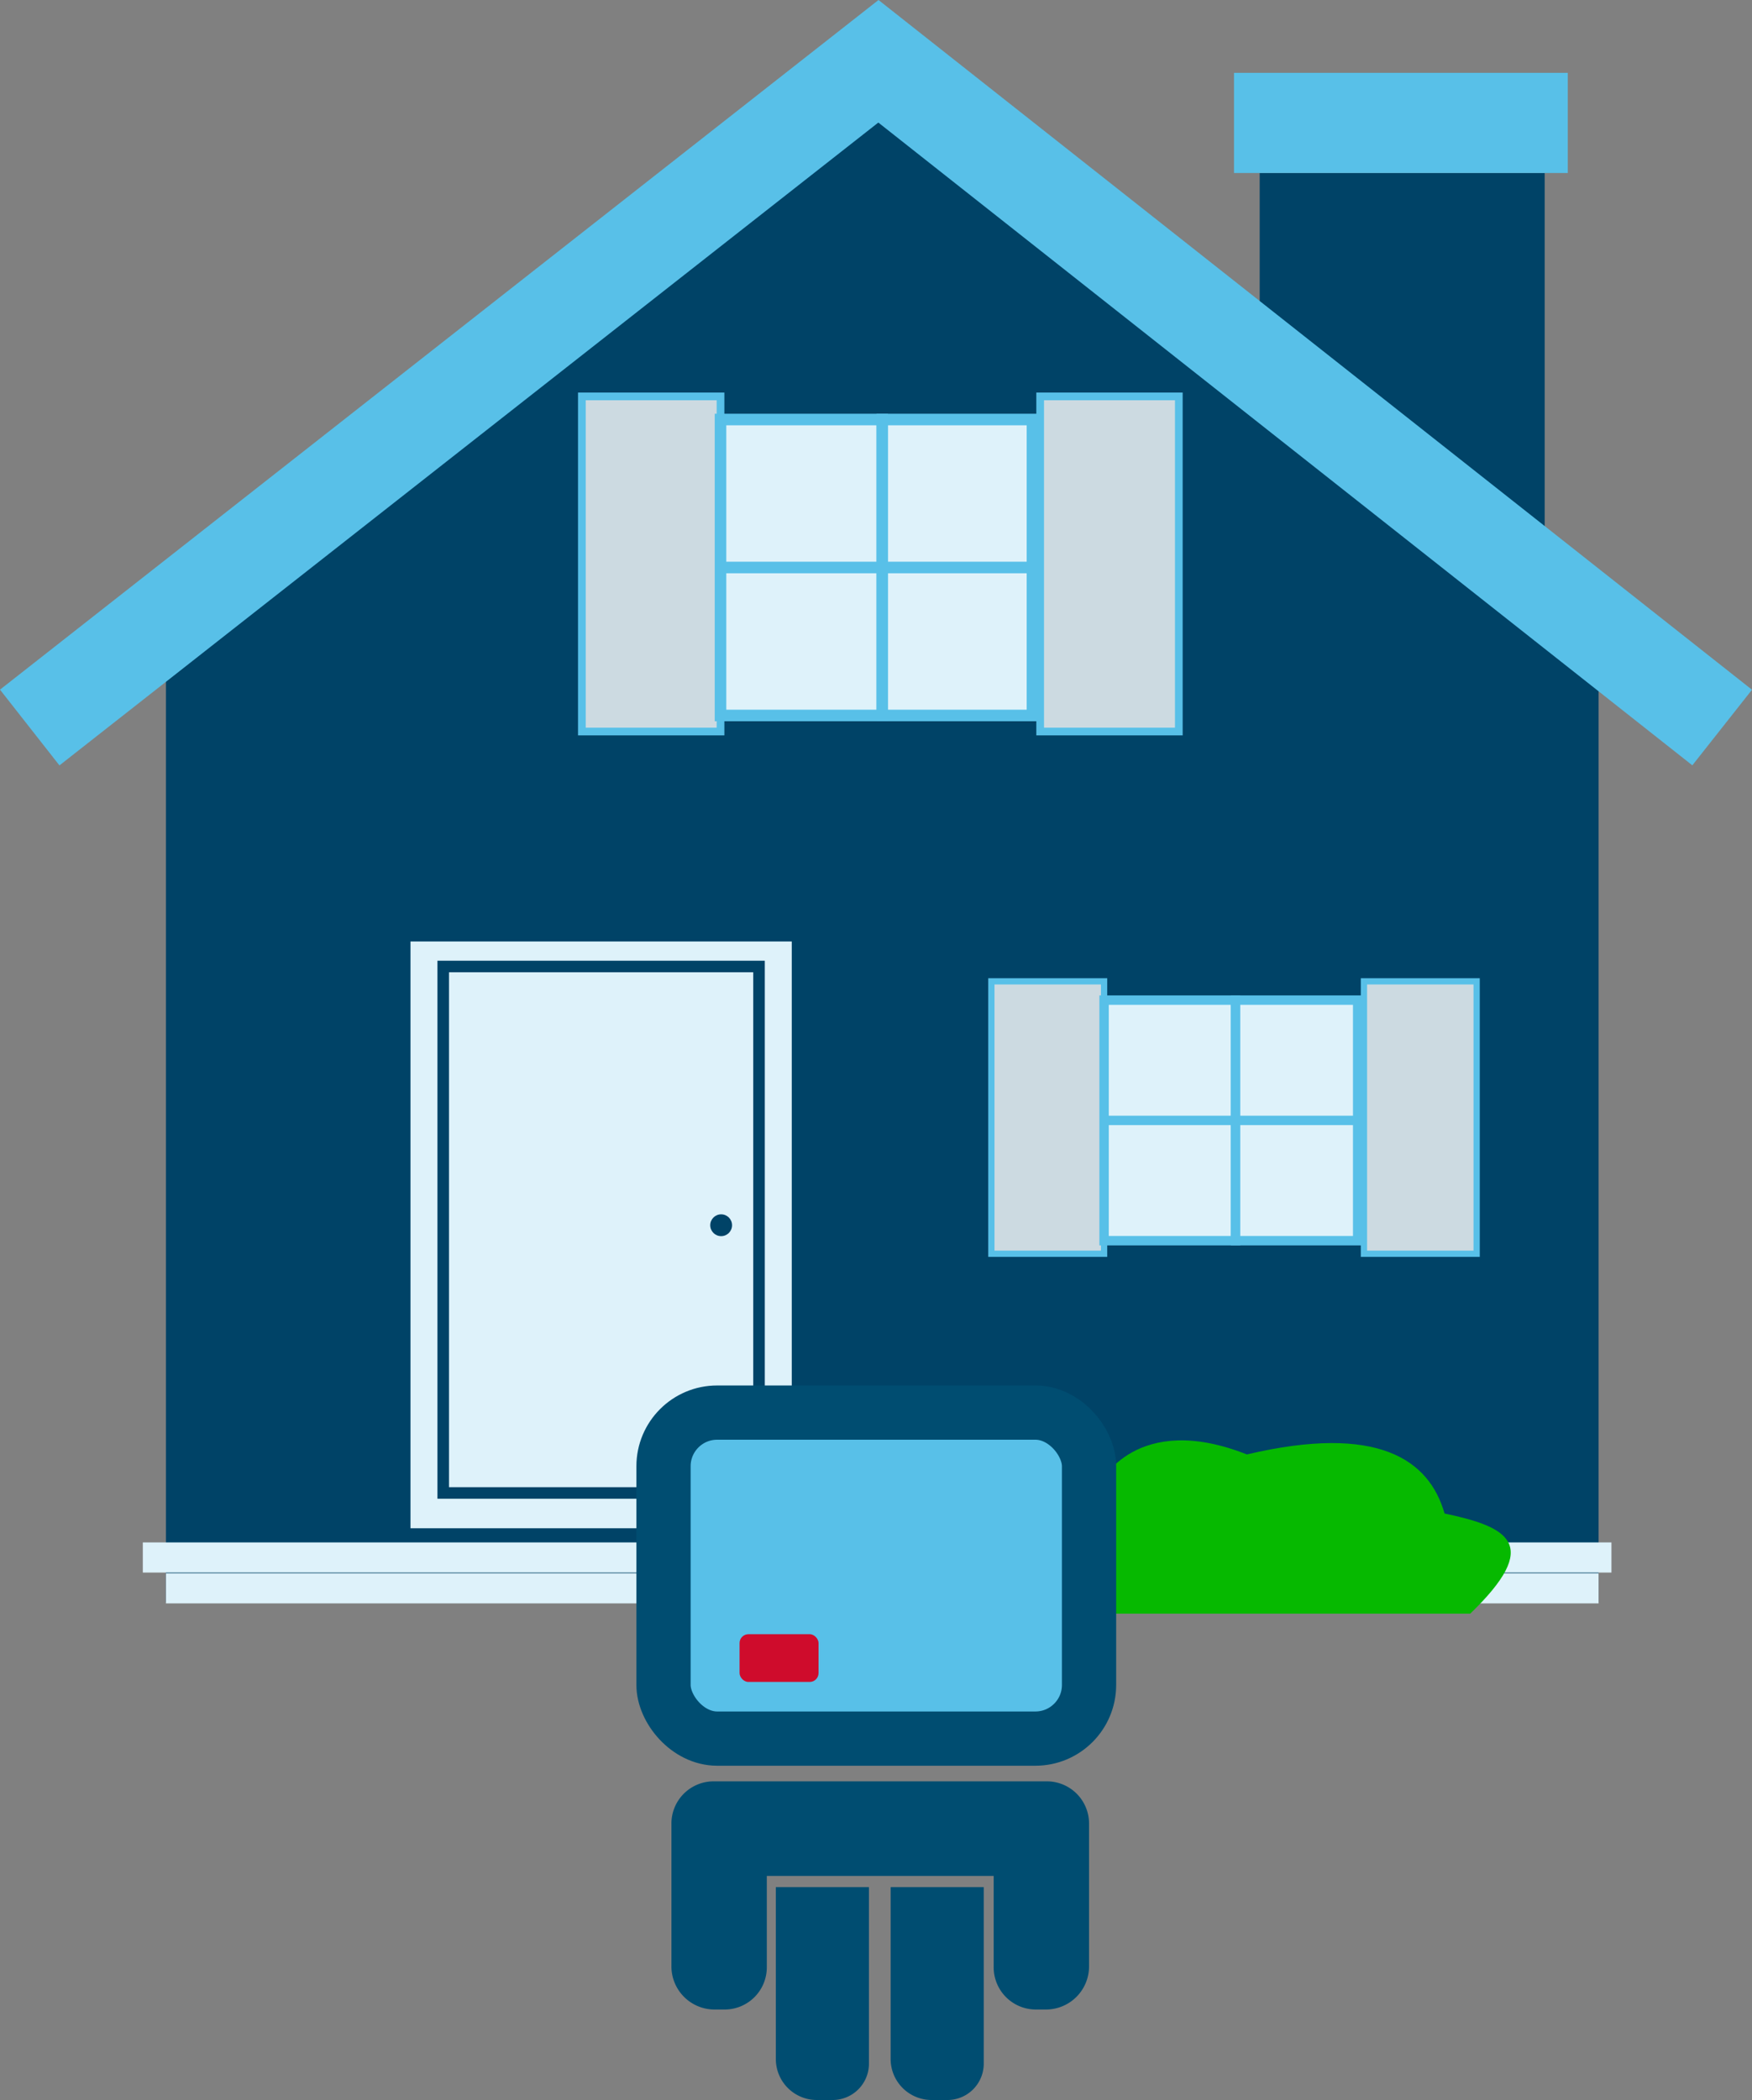 <svg xmlns="http://www.w3.org/2000/svg" viewBox="0 0 454.911 545.167">
  <rect x="0" y="0" width="454.911" height="545.167" fill="#808080" stroke="none"/>
  <defs>
    <style>
      .cls-1 {
        fill: #004367;
      }

      .cls-2, .cls-8 {
        fill: #ccdae1;
      }

      .cls-10, .cls-2, .cls-3, .cls-6, .cls-7, .cls-8, .cls-9 {
        stroke: #58c0e8;
      }

      .cls-10, .cls-11, .cls-12, .cls-17, .cls-2, .cls-3, .cls-6, .cls-7, .cls-8, .cls-9 {
        stroke-miterlimit: 10;
      }

      .cls-2 {
        stroke-width: 2px;
      }

      .cls-11, .cls-13, .cls-3, .cls-9 {
        fill: #def2fa;
      }

      .cls-12, .cls-3, .cls-7 {
        stroke-width: 3px;
      }

      .cls-10, .cls-12, .cls-17, .cls-4, .cls-6, .cls-7 {
        fill: none;
      }

      .cls-5 {
        fill: #58c0e8;
      }

      .cls-6 {
        stroke-width: 25px;
      }

      .cls-8 {
        stroke-width: 1.626px;
      }

      .cls-10, .cls-9 {
        stroke-width: 2.439px;
      }

      .cls-11 {
        stroke: #def2fa;
      }

      .cls-12 {
        stroke: #004367;
      }

      .cls-14 {
        fill: #06b900;
      }

      .cls-15 {
        fill: #004d71;
      }

      .cls-16 {
        fill: #cf0c2c;
      }

      .cls-17 {
        stroke: #004d71;
        stroke-width: 14.083px;
      }
    </style>
  </defs>
  <title>Linguamania a domicilio</title>
  <g id="maison">
    <polygon class="cls-1" points="227.582 30.908 415.082 175.908 415.082 396.908 415.082 415.908 43.082 415.908 43.082 176.908 227.582 30.908"/>
    <rect class="cls-2" x="151.082" y="102.908" width="36" height="87"/>
    <rect class="cls-2" x="270.082" y="102.908" width="36" height="87"/>
    <rect class="cls-3" x="187.082" y="108.908" width="42" height="76.83"/>
    <rect class="cls-3" x="229.082" y="108.908" width="39" height="76.83"/>
    <rect class="cls-4" x="254.332" y="265.918" width="67.74" height="67.74"/>
    <polygon class="cls-1" points="401.082 44.908 401.082 136.908 327.082 81.908 327.082 44.908 401.082 44.908"/>
    <rect class="cls-5" x="320.412" y="18.908" width="86.67" height="26"/>
    <polyline class="cls-6" points="7.718 188.869 228.082 15.908 447.165 188.869"/>
    <line class="cls-7" x1="187.082" y1="147.324" x2="268.082" y2="147.324"/>
    <rect class="cls-8" x="257.412" y="254.755" width="29.265" height="70.723"/>
    <rect class="cls-8" x="354.148" y="254.755" width="29.265" height="70.723"/>
    <rect class="cls-9" x="286.677" y="259.632" width="34.142" height="62.455"/>
    <rect class="cls-9" x="320.819" y="259.632" width="31.703" height="62.455"/>
    <line class="cls-10" x1="286.677" y1="290.861" x2="352.522" y2="290.861"/>
    <line class="cls-7" x1="229.082" y1="108.908" x2="229.082" y2="108.078"/>
    <rect class="cls-11" x="107.082" y="244.908" width="98" height="151.333"/>
    <rect class="cls-12" x="115.082" y="250.908" width="82" height="136.667"/>
    <circle class="cls-1" cx="187.249" cy="318.075" r="2.833"/>
    <rect class="cls-13" x="43.082" y="408.416" width="372" height="7.826"/>
    <rect class="cls-13" x="37.082" y="400.416" width="381.333" height="7.826"/>
    <path class="cls-14" d="M718.333,566s-14.491-11.086-17.562-22.492c-6-8.532,4.562-21.508,21.9-11.508,22,1.333,20,0,20,0s9.333-18.667,38-7.333C814.667,516.667,828,526,832,540c16.667,3.508,25.333,8,6.667,26Z" transform="translate(-456.918 -147.092)"/>
  </g>
  <g id="Jambe">
    <path class="cls-15" d="M201.447,489.906h24.175a0,0,0,0,1,0,0v45.831a9.43,9.43,0,0,1-9.43,9.43h-4.1a10.645,10.645,0,0,1-10.645-10.645V489.906A0,0,0,0,1,201.447,489.906Z"/>
    <path class="cls-15" d="M231.256,489.906h24.175a0,0,0,0,1,0,0v45.831a9.43,9.43,0,0,1-9.43,9.43h-4.1a10.645,10.645,0,0,1-10.645-10.645V489.906A0,0,0,0,1,231.256,489.906Z"/>
  </g>
  <g id="Bras">
    <path class="cls-15" d="M739.693,620.654v36.757a11.2,11.2,0,0,1-11.027,11.357h-2.95a10.957,10.957,0,0,1-10.787-11.118V634.087H656.02v23.564a10.957,10.957,0,0,1-10.787,11.118h-2.95a11.2,11.2,0,0,1-11.027-11.357V620.654a10.957,10.957,0,0,1,10.787-11.118h86.862A10.957,10.957,0,0,1,739.693,620.654Z" transform="translate(-456.918 -147.092)"/>
  </g>
  <g id="Visage">
    <rect class="cls-5" x="172.108" y="365.802" width="110.491" height="84.635" rx="13.927" ry="13.927"/>
    <rect class="cls-16" x="192.029" y="424.245" width="20.508" height="12.39" rx="2.296" ry="2.296"/>
    <rect class="cls-17" x="172.284" y="366.713" width="110.491" height="84.635" rx="13.927" ry="13.927"/>
  </g>
</svg>
